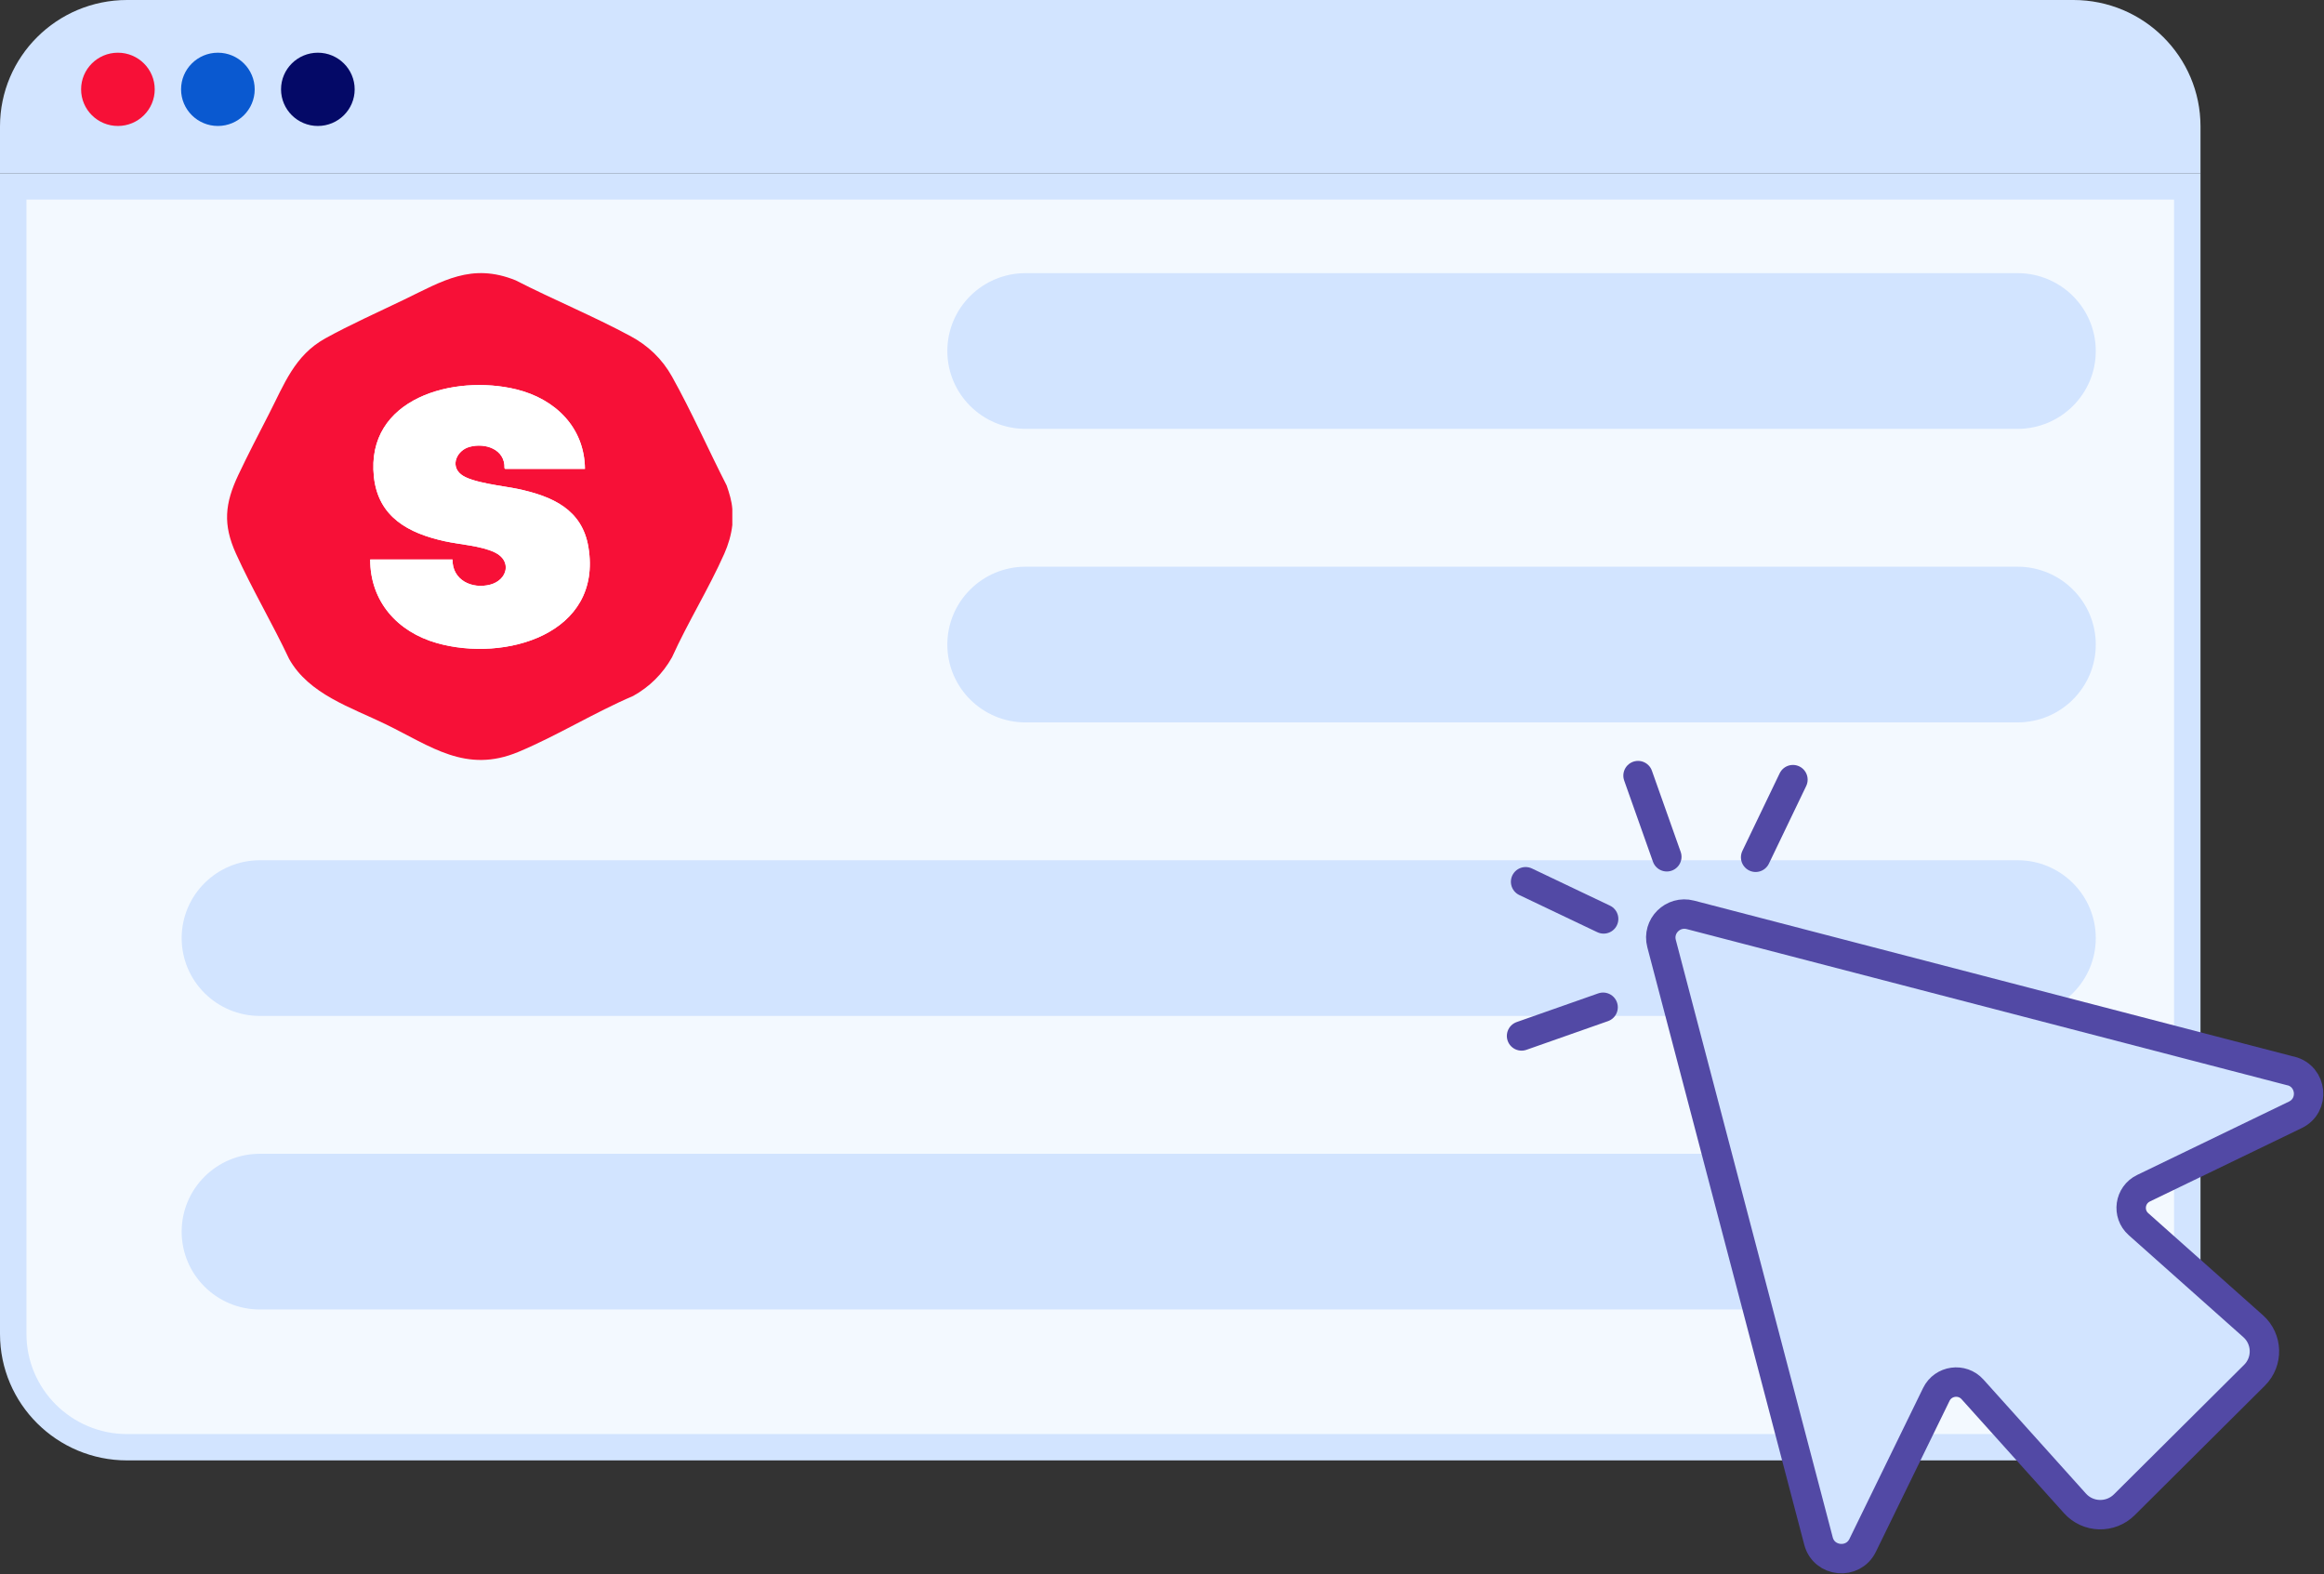 <svg xmlns="http://www.w3.org/2000/svg" width="158" height="107" viewBox="0 0 158 107" fill="none"><rect x="0" y="0" width="158" height="107" fill="#333333" stroke="none"/><g id="Capa_1" clip-path="url(#clip0_164_502)"><g id="Group"><path id="Vector" d="M8.64 98.379C4.371 98.379 0.898 94.924 0.898 90.677V12.671H148.703V90.679C148.703 94.926 145.23 98.381 140.962 98.381H8.64V98.379Z" fill="#F3F9FF"></path><path id="Vector_2" d="M147.805 13.568V90.679C147.805 94.43 144.737 97.485 140.964 97.485H8.64C4.869 97.485 1.799 94.433 1.799 90.679V13.568H147.802M149.607 11.775H0V90.679C0 95.426 3.868 99.275 8.64 99.275H140.964C145.736 99.275 149.604 95.426 149.604 90.679V11.775H149.607Z" fill="#D2E4FF"></path></g><path id="Vector_3" d="M8.64 0H140.964C145.733 0 149.604 3.851 149.604 8.596V11.775H0V8.596C0 3.851 3.871 0 8.64 0Z" fill="#D2E4FF"></path><path id="Vector_4" d="M10.519 6.073C10.519 7.449 9.397 8.563 8.016 8.563C6.635 8.563 5.514 7.447 5.514 6.073C5.514 4.699 6.635 3.583 8.016 3.583C9.397 3.583 10.519 4.699 10.519 6.073Z" fill="#F71037"></path><path id="Vector_5" d="M17.316 6.073C17.316 7.449 16.194 8.563 14.813 8.563C13.432 8.563 12.31 7.447 12.31 6.073C12.31 4.699 13.432 3.583 14.813 3.583C16.194 3.583 17.316 4.699 17.316 6.073Z" fill="#0A59D0"></path><path id="Vector_6" d="M24.113 6.073C24.113 7.449 22.991 8.563 21.61 8.563C20.229 8.563 19.107 7.447 19.107 6.073C19.107 4.699 20.229 3.583 21.61 3.583C22.991 3.583 24.113 4.699 24.113 6.073Z" fill="#040967"></path><path id="Vector_7" d="M137.163 18.568H69.727C66.789 18.568 64.406 20.937 64.406 23.86C64.406 26.783 66.789 29.153 69.727 29.153H137.163C140.101 29.153 142.484 26.783 142.484 23.86C142.484 20.937 140.101 18.568 137.163 18.568Z" fill="#D2E4FF"></path><path id="Vector_8" d="M137.163 38.523H69.727C66.789 38.523 64.406 40.892 64.406 43.815C64.406 46.738 66.789 49.108 69.727 49.108H137.163C140.101 49.108 142.484 46.738 142.484 43.815C142.484 40.892 140.101 38.523 137.163 38.523Z" fill="#D2E4FF"></path><path id="Vector_9" d="M137.163 58.477H17.672C14.734 58.477 12.351 60.847 12.351 63.77C12.351 66.693 14.734 69.062 17.672 69.062H137.163C140.101 69.062 142.484 66.693 142.484 63.77C142.484 60.847 140.101 58.477 137.163 58.477Z" fill="#D2E4FF"></path><path id="Vector_10" d="M137.163 78.432H17.672C14.734 78.432 12.351 80.801 12.351 83.724C12.351 86.647 14.734 89.017 17.672 89.017H137.163C140.101 89.017 142.484 86.647 142.484 83.724C142.484 80.801 140.101 78.432 137.163 78.432Z" fill="#D2E4FF"></path><g id="Group_2"><path id="Vector_11" d="M49.788 34.585V35.693C49.712 36.365 49.514 37.029 49.237 37.652C48.189 40.011 46.757 42.315 45.689 44.679C45.063 45.795 44.167 46.687 43.045 47.31C40.42 48.431 37.858 50.022 35.24 51.115C31.677 52.604 29.298 50.732 26.228 49.235C23.866 48.086 20.997 47.192 19.654 44.789C18.525 42.389 17.136 40.05 16.045 37.639C15.142 35.645 15.288 34.23 16.199 32.294C16.851 30.913 17.583 29.511 18.281 28.149C19.32 26.127 20.019 24.168 22.11 23.006C23.794 22.072 25.725 21.213 27.473 20.368C30.075 19.112 32.057 17.84 35.06 19.058C37.611 20.366 40.337 21.487 42.855 22.843C44.065 23.491 45.017 24.401 45.687 25.598C47.019 27.981 48.161 30.575 49.406 33.009C49.578 33.512 49.75 34.059 49.786 34.587L49.788 34.585ZM39.768 31.875C39.742 29.053 37.745 27.115 35.104 26.469C30.871 25.432 24.847 27.059 25.419 32.411C25.712 35.154 27.77 36.25 30.235 36.791C31.279 37.021 32.675 37.097 33.623 37.544C34.832 38.114 34.506 39.429 33.333 39.741C32.09 40.07 30.738 39.434 30.766 38.032H25.168C25.163 40.88 27.011 42.946 29.683 43.709C34.311 45.034 40.982 43.114 40.004 37.195C39.578 34.618 37.54 33.737 35.224 33.239C34.252 33.029 32.054 32.825 31.338 32.243C30.589 31.635 31.074 30.616 31.911 30.381C32.986 30.08 34.344 30.535 34.298 31.822L34.339 31.873H39.768V31.875Z" fill="#F71037"></path><path id="Vector_12" d="M39.768 31.875C39.742 29.053 37.745 27.115 35.104 26.469C30.871 25.432 24.847 27.059 25.419 32.412C25.712 35.154 27.77 36.25 30.235 36.791C31.279 37.021 32.675 37.098 33.623 37.544C34.832 38.114 34.506 39.429 33.333 39.741C32.09 40.07 30.738 39.434 30.766 38.032H25.168C25.163 40.88 27.011 42.946 29.683 43.709C34.311 45.035 40.982 43.114 40.004 37.195C39.578 34.618 37.54 33.737 35.224 33.239C34.252 33.03 32.054 32.825 31.338 32.243C30.589 31.635 31.074 30.616 31.911 30.381C32.986 30.08 34.344 30.535 34.298 31.822L34.339 31.873H39.768V31.875Z" fill="white"></path></g><path id="Vector_13" d="M155.749 72.806L114.924 62.19C113.735 61.881 112.652 62.959 112.963 64.141L123.633 104.758C124.01 106.196 125.982 106.387 126.634 105.052L131.644 94.788C132.109 93.838 133.395 93.659 134.103 94.446L141.072 102.199C141.955 103.182 143.487 103.223 144.424 102.291L153.275 93.486C154.211 92.554 154.168 91.029 153.182 90.151L145.389 83.217C144.596 82.513 144.776 81.233 145.733 80.771L156.049 75.786C157.392 75.138 157.197 73.176 155.754 72.801L155.749 72.806Z" fill="#D2E4FF" stroke="#5249A5" stroke-width="2" stroke-linecap="round" stroke-linejoin="round"></path><g id="Group_3"><path id="Vector_14" d="M113.32 58.242L111.364 52.724" stroke="#5249A5" stroke-width="2" stroke-linecap="round" stroke-linejoin="round"></path><path id="Vector_15" d="M109.025 62.466L103.72 59.94" stroke="#5249A5" stroke-width="2" stroke-linecap="round" stroke-linejoin="round"></path><path id="Vector_16" d="M108.989 68.472L103.445 70.421" stroke="#5249A5" stroke-width="2" stroke-linecap="round" stroke-linejoin="round"></path><path id="Vector_17" d="M119.359 58.276L121.895 52.999" stroke="#5249A5" stroke-width="2" stroke-linecap="round" stroke-linejoin="round"></path></g></g><defs><clipPath id="clip0_164_502"><rect width="158" height="107" fill="white"></rect></clipPath></defs></svg>